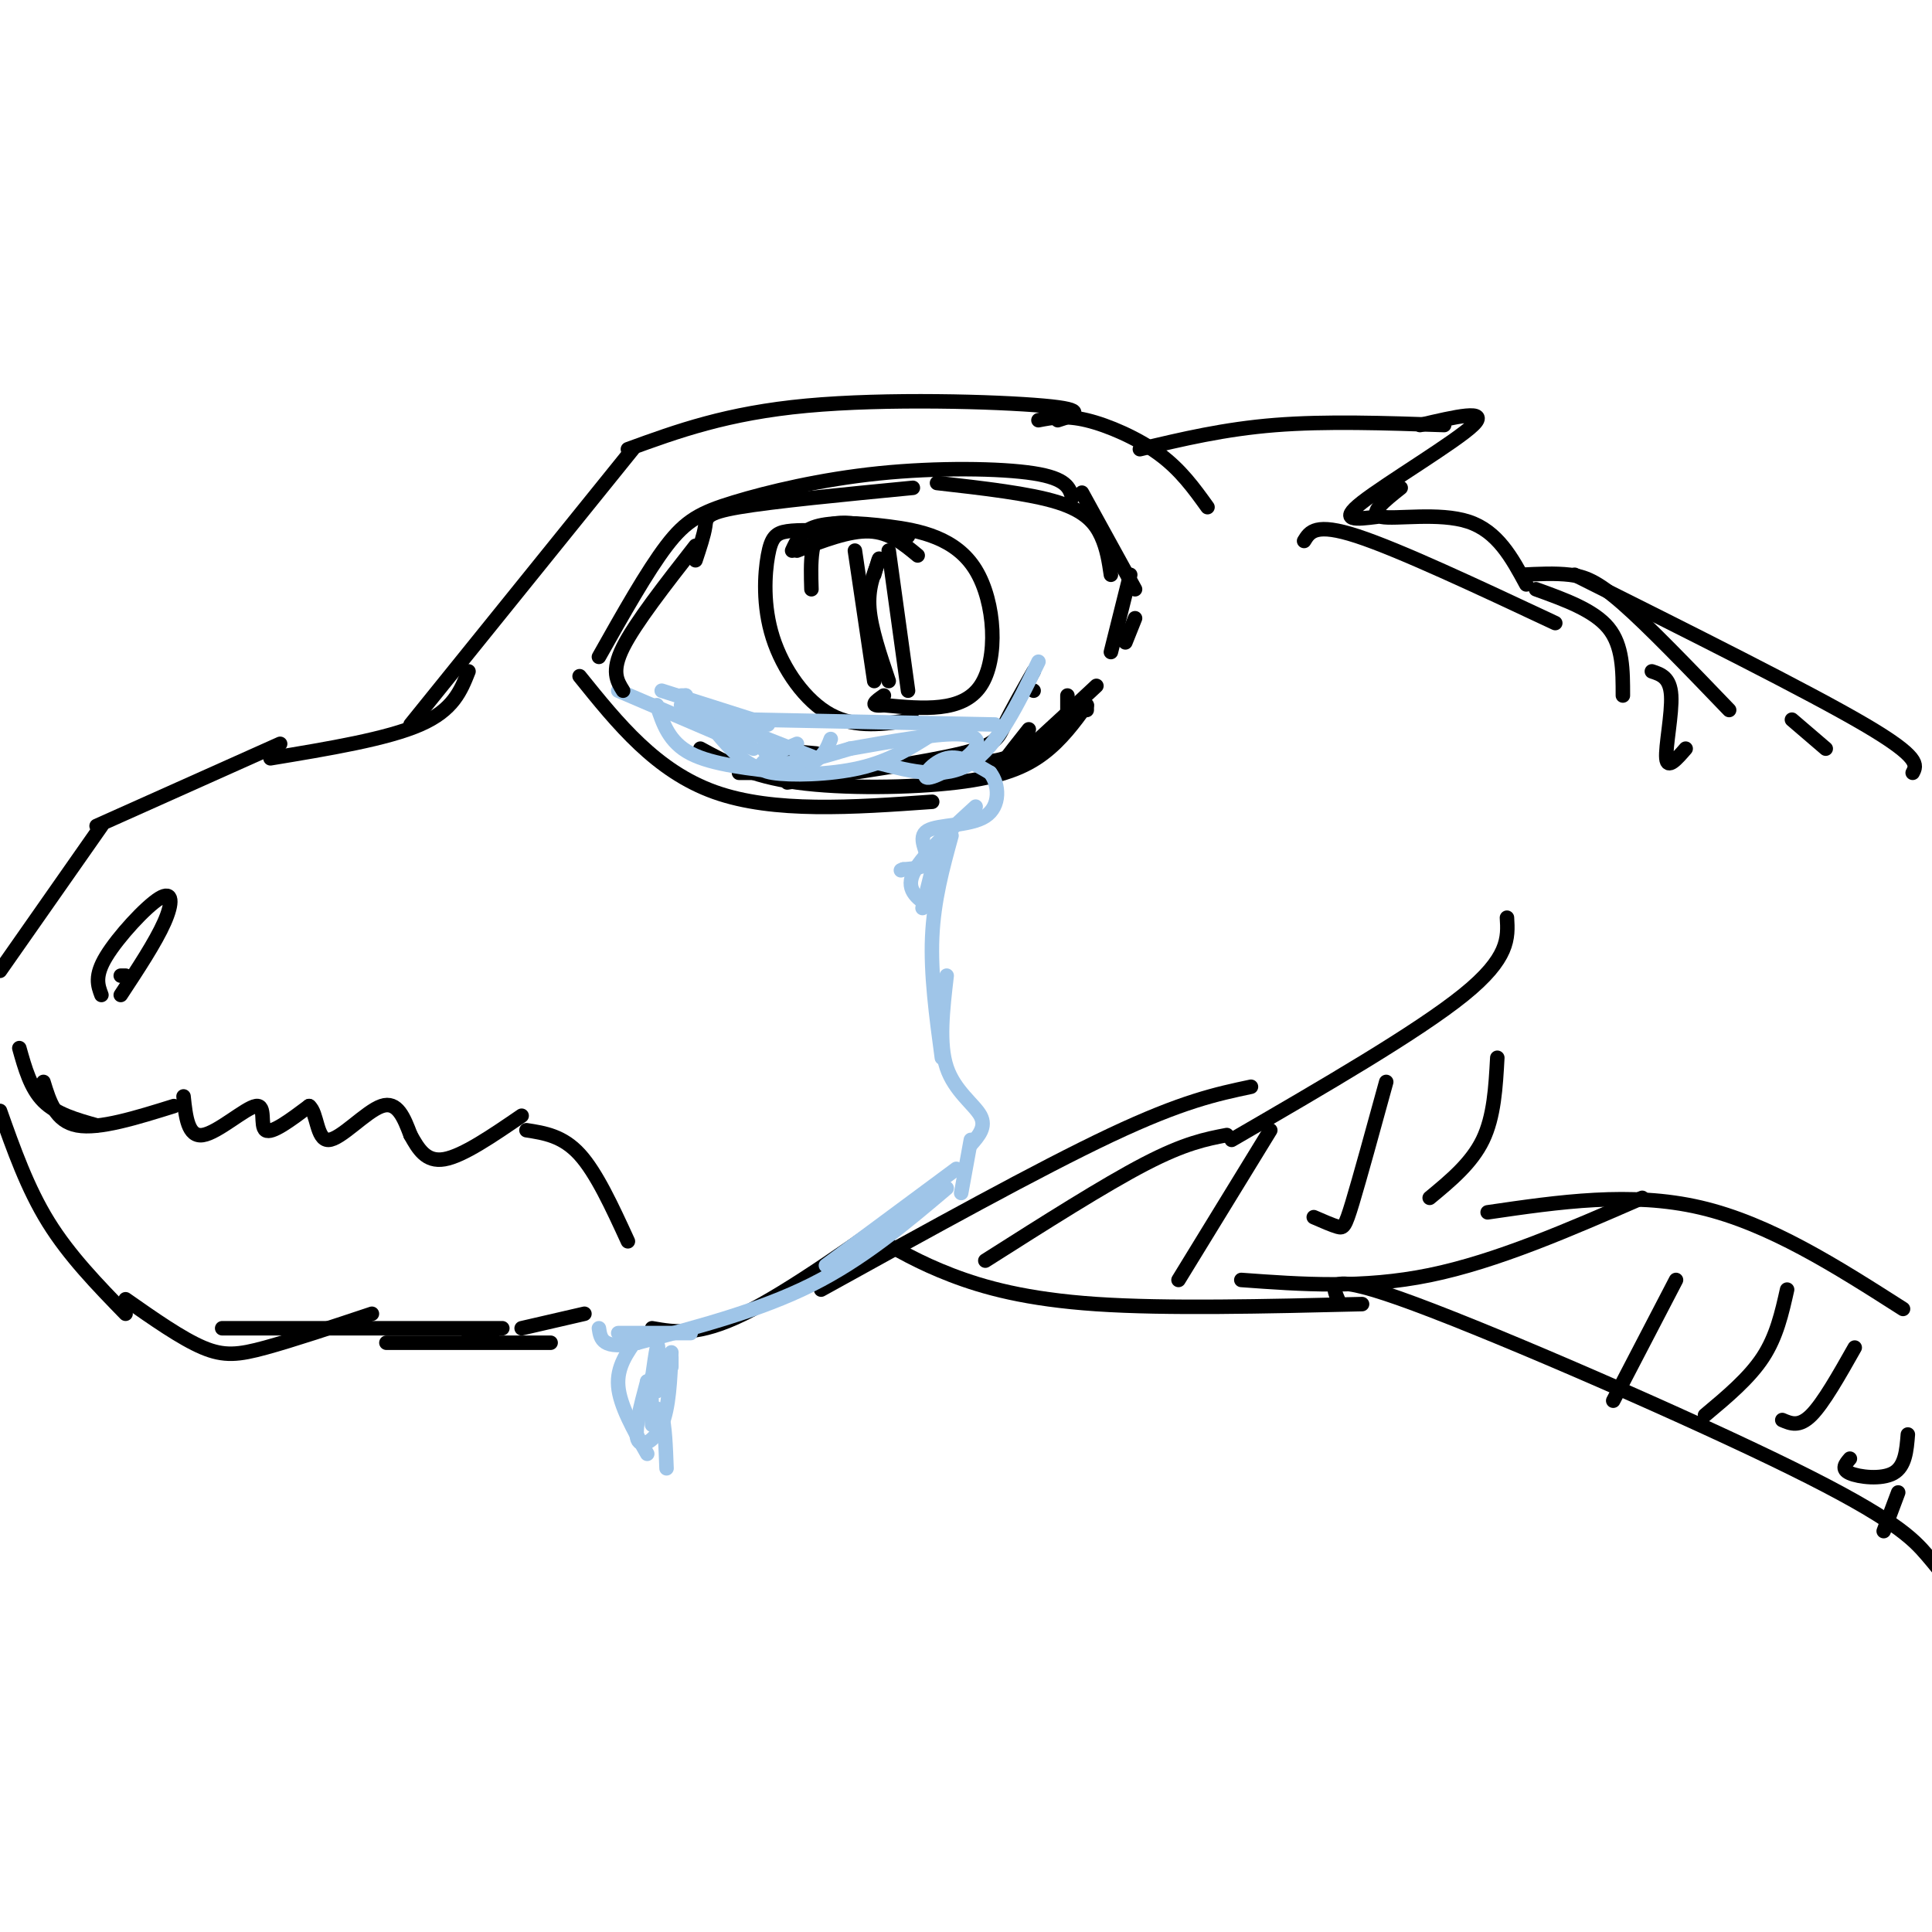 <svg viewBox='0 0 400 400' version='1.1' xmlns='http://www.w3.org/2000/svg' xmlns:xlink='http://www.w3.org/1999/xlink'><g fill='none' stroke='rgb(0,0,0)' stroke-width='3' stroke-linecap='round' stroke-linejoin='round'><path d='M124,136c4.998,-8.876 9.997,-17.751 14,-23c4.003,-5.249 7.011,-6.871 14,-9c6.989,-2.129 17.959,-4.766 30,-6c12.041,-1.234 25.155,-1.067 32,0c6.845,1.067 7.423,3.033 8,5'/><path d='M120,140c7.917,9.833 15.833,19.667 28,24c12.167,4.333 28.583,3.167 45,2'/><path d='M145,155c5.202,2.839 10.405,5.679 20,7c9.595,1.321 23.583,1.125 33,0c9.417,-1.125 14.262,-3.179 18,-6c3.738,-2.821 6.369,-6.411 9,-10'/><path d='M225,146c0.000,0.000 0.000,1.000 0,1'/><path d='M153,160c0.000,0.000 12.000,0.000 12,0'/><path d='M131,93c0.000,0.000 -46.000,57.000 -46,57'/><path d='M97,139c-1.583,4.000 -3.167,8.000 -10,11c-6.833,3.000 -18.917,5.000 -31,7'/><path d='M58,154c0.000,0.000 -38.000,17.000 -38,17'/><path d='M21,171c0.000,0.000 -21.000,30.000 -21,30'/><path d='M21,206c-0.738,-1.964 -1.476,-3.929 1,-8c2.476,-4.071 8.167,-10.250 11,-12c2.833,-1.750 2.810,0.929 1,5c-1.810,4.071 -5.405,9.536 -9,15'/><path d='M25,202c0.000,0.000 1.000,0.000 1,0'/><path d='M4,217c1.167,4.167 2.333,8.333 5,11c2.667,2.667 6.833,3.833 11,5'/><path d='M9,224c1.250,4.083 2.500,8.167 7,9c4.500,0.833 12.250,-1.583 20,-4'/><path d='M38,227c0.452,4.238 0.905,8.476 4,8c3.095,-0.476 8.833,-5.667 11,-6c2.167,-0.333 0.762,4.190 2,5c1.238,0.810 5.119,-2.095 9,-5'/><path d='M64,229c1.714,1.298 1.500,7.042 4,7c2.500,-0.042 7.714,-5.869 11,-7c3.286,-1.131 4.643,2.435 6,6'/><path d='M85,235c1.583,2.833 3.167,5.667 7,5c3.833,-0.667 9.917,-4.833 16,-9'/><path d='M109,234c3.750,0.583 7.500,1.167 11,5c3.500,3.833 6.750,10.917 10,18'/><path d='M0,230c2.833,8.000 5.667,16.000 10,23c4.333,7.000 10.167,13.000 16,19'/><path d='M26,269c5.800,4.067 11.600,8.133 16,10c4.400,1.867 7.400,1.533 13,0c5.600,-1.533 13.800,-4.267 22,-7'/><path d='M80,278c0.000,0.000 34.000,0.000 34,0'/><path d='M135,275c4.750,0.833 9.500,1.667 19,-3c9.500,-4.667 23.750,-14.833 38,-25'/><path d='M170,267c22.583,-12.500 45.167,-25.000 60,-32c14.833,-7.000 21.917,-8.500 29,-10'/><path d='M255,236c19.250,-11.167 38.500,-22.333 48,-30c9.500,-7.667 9.250,-11.833 9,-16'/><path d='M130,93c10.244,-3.733 20.489,-7.467 37,-9c16.511,-1.533 39.289,-0.867 49,0c9.711,0.867 6.356,1.933 3,3'/><path d='M215,87c2.778,-0.533 5.556,-1.067 10,0c4.444,1.067 10.556,3.733 15,7c4.444,3.267 7.222,7.133 10,11'/><path d='M236,93c8.750,-2.083 17.500,-4.167 28,-5c10.500,-0.833 22.750,-0.417 35,0'/><path d='M294,88c7.267,-1.711 14.533,-3.422 11,0c-3.533,3.422 -17.867,11.978 -23,16c-5.133,4.022 -1.067,3.511 3,3'/><path d='M290,101c-3.422,2.711 -6.844,5.422 -4,6c2.844,0.578 11.956,-0.978 18,1c6.044,1.978 9.022,7.489 12,13'/><path d='M315,119c3.489,-0.178 6.978,-0.356 10,0c3.022,0.356 5.578,1.244 11,6c5.422,4.756 13.711,13.378 22,22'/><path d='M181,256c4.644,2.711 9.289,5.422 16,8c6.711,2.578 15.489,5.022 30,6c14.511,0.978 34.756,0.489 55,0'/><path d='M257,265c12.583,0.917 25.167,1.833 39,-1c13.833,-2.833 28.917,-9.417 44,-16'/><path d='M308,251c14.833,-2.167 29.667,-4.333 44,-1c14.333,3.333 28.167,12.167 42,21'/><path d='M326,119c24.167,12.083 48.333,24.167 60,31c11.667,6.833 10.833,8.417 10,10'/><path d='M163,162c14.333,-2.111 28.667,-4.222 36,-6c7.333,-1.778 7.667,-3.222 9,-6c1.333,-2.778 3.667,-6.889 6,-11'/><path d='M214,143c0.000,0.000 0.000,0.000 0,0'/><path d='M221,144c0.000,0.000 0.000,3.000 0,3'/><path d='M227,142c-8.833,8.250 -17.667,16.500 -20,18c-2.333,1.500 1.833,-3.750 6,-9'/><path d='M221,149c-4.333,3.333 -8.667,6.667 -13,8c-4.333,1.333 -8.667,0.667 -13,0'/><path d='M158,155c0.000,0.000 11.000,1.000 11,1'/><path d='M173,110c-3.812,-0.177 -7.624,-0.354 -10,0c-2.376,0.354 -3.317,1.239 -4,5c-0.683,3.761 -1.107,10.397 1,17c2.107,6.603 6.745,13.172 12,16c5.255,2.828 11.128,1.914 17,1'/><path d='M164,114c0.920,-2.026 1.841,-4.051 5,-5c3.159,-0.949 8.558,-0.821 15,0c6.442,0.821 13.927,2.337 18,9c4.073,6.663 4.735,18.475 1,24c-3.735,5.525 -11.868,4.762 -20,4'/><path d='M183,146c-3.333,0.333 -1.667,-0.833 0,-2'/><path d='M177,114c0.000,0.000 4.000,27.000 4,27'/><path d='M184,114c0.000,0.000 4.000,29.000 4,29'/><path d='M184,141c-1.833,-5.417 -3.667,-10.833 -4,-15c-0.333,-4.167 0.833,-7.083 2,-10'/><path d='M182,116c0.167,-1.167 -0.417,0.917 -1,3'/></g>
<g fill='none' stroke='rgb(159,197,232)' stroke-width='3' stroke-linecap='round' stroke-linejoin='round'><path d='M128,143c0.000,0.000 28.000,12.000 28,12'/><path d='M141,146c0.000,0.000 28.000,11.000 28,11'/><path d='M141,144c0.000,0.000 1.000,0.000 1,0'/><path d='M142,144c0.000,0.000 0.000,0.000 0,0'/><path d='M137,143c0.000,0.000 22.000,7.000 22,7'/><path d='M156,149c0.000,0.000 50.000,1.000 50,1'/><path d='M215,137c-4.250,8.750 -8.500,17.500 -14,21c-5.500,3.500 -12.250,1.750 -19,0'/><path d='M193,152c-4.369,2.774 -8.738,5.548 -15,7c-6.262,1.452 -14.417,1.583 -18,1c-3.583,-0.583 -2.595,-1.881 -1,-3c1.595,-1.119 3.798,-2.060 6,-3'/><path d='M172,153c-0.689,1.800 -1.378,3.600 -4,5c-2.622,1.400 -7.178,2.400 -11,1c-3.822,-1.400 -6.911,-5.200 -10,-9'/><path d='M136,146c1.250,3.833 2.500,7.667 7,10c4.500,2.333 12.250,3.167 20,4'/><path d='M158,155c1.000,1.500 2.000,3.000 5,3c3.000,0.000 8.000,-1.500 13,-3'/><path d='M176,155c8.668,-1.533 17.337,-3.065 22,-3c4.663,0.065 5.322,1.729 3,4c-2.322,2.271 -7.625,5.150 -9,5c-1.375,-0.150 1.179,-3.329 4,-4c2.821,-0.671 5.911,1.164 9,3'/><path d='M205,160c1.909,2.410 2.182,6.935 -1,9c-3.182,2.065 -9.818,1.671 -12,3c-2.182,1.329 0.091,4.380 0,6c-0.091,1.620 -2.545,1.810 -5,2'/><path d='M187,180c-0.833,0.333 -0.417,0.167 0,0'/><path d='M194,176c0.000,0.000 -3.000,12.000 -3,12'/><path d='M202,167c-5.750,5.250 -11.500,10.500 -13,14c-1.500,3.500 1.250,5.250 4,7'/><path d='M197,173c-1.833,6.667 -3.667,13.333 -4,21c-0.333,7.667 0.833,16.333 2,25'/><path d='M196,202c-0.822,7.044 -1.644,14.089 0,19c1.644,4.911 5.756,7.689 7,10c1.244,2.311 -0.378,4.156 -2,6'/><path d='M201,236c0.000,0.000 -2.000,11.000 -2,11'/><path d='M196,246c-8.667,7.333 -17.333,14.667 -28,20c-10.667,5.333 -23.333,8.667 -36,12'/><path d='M132,278c-7.333,1.500 -7.667,-0.750 -8,-3'/><path d='M128,276c0.000,0.000 15.000,0.000 15,0'/><path d='M132,277c-2.167,3.000 -4.333,6.000 -4,10c0.333,4.000 3.167,9.000 6,14'/><path d='M139,283c0.000,0.000 0.000,-2.000 0,-2'/><path d='M139,280c-0.244,5.733 -0.489,11.467 -2,15c-1.511,3.533 -4.289,4.867 -5,3c-0.711,-1.867 0.644,-6.933 2,-12'/><path d='M134,286c0.190,0.381 -0.333,7.333 0,6c0.333,-1.333 1.524,-10.952 2,-13c0.476,-2.048 0.238,3.476 0,9'/><path d='M136,288c-0.222,0.289 -0.778,-3.489 -1,-3c-0.222,0.489 -0.111,5.244 0,10'/><path d='M134,292c1.167,-0.500 2.333,-1.000 3,1c0.667,2.000 0.833,6.500 1,11'/><path d='M198,242c0.000,0.000 -27.000,20.000 -27,20'/></g>
<g fill='none' stroke='rgb(0,0,0)' stroke-width='3' stroke-linecap='round' stroke-linejoin='round'><path d='M165,114c5.417,-2.083 10.833,-4.167 15,-4c4.167,0.167 7.083,2.583 10,5'/><path d='M188,111c-6.833,-1.917 -13.667,-3.833 -17,-2c-3.333,1.833 -3.167,7.417 -3,13'/><path d='M129,143c-1.250,-2.000 -2.500,-4.000 0,-9c2.500,-5.000 8.750,-13.000 15,-21'/><path d='M144,116c0.867,-2.600 1.733,-5.200 2,-7c0.267,-1.800 -0.067,-2.800 7,-4c7.067,-1.200 21.533,-2.600 36,-4'/><path d='M194,100c9.600,1.089 19.200,2.178 25,4c5.800,1.822 7.800,4.378 9,7c1.200,2.622 1.600,5.311 2,8'/><path d='M224,102c0.000,0.000 11.000,20.000 11,20'/><path d='M234,119c0.000,0.000 -4.000,16.000 -4,16'/><path d='M235,128c0.000,0.000 -2.000,5.000 -2,5'/><path d='M270,112c1.167,-1.917 2.333,-3.833 11,-1c8.667,2.833 24.833,10.417 41,18'/><path d='M318,122c6.000,2.167 12.000,4.333 15,8c3.000,3.667 3.000,8.833 3,14'/><path d='M342,139c1.889,0.622 3.778,1.244 4,5c0.222,3.756 -1.222,10.644 -1,13c0.222,2.356 2.111,0.178 4,-2'/><path d='M371,149c0.000,0.000 7.000,6.000 7,6'/><path d='M277,269c-1.268,-2.940 -2.536,-5.881 16,1c18.536,6.881 56.875,23.583 78,34c21.125,10.417 25.036,14.548 28,18c2.964,3.452 4.982,6.226 7,9'/><path d='M334,290c0.000,0.000 13.000,-25.000 13,-25'/><path d='M353,293c4.583,-3.833 9.167,-7.667 12,-12c2.833,-4.333 3.917,-9.167 5,-14'/><path d='M369,294c1.750,0.750 3.500,1.500 6,-1c2.500,-2.500 5.750,-8.250 9,-14'/><path d='M383,302c-0.933,1.089 -1.867,2.178 0,3c1.867,0.822 6.533,1.378 9,0c2.467,-1.378 2.733,-4.689 3,-8'/><path d='M390,317c0.000,0.000 3.000,-8.000 3,-8'/><path d='M46,275c0.000,0.000 58.000,0.000 58,0'/><path d='M97,277c0.000,0.000 5.000,-1.000 5,-1'/><path d='M108,275c0.000,0.000 13.000,-3.000 13,-3'/><path d='M204,261c12.333,-7.833 24.667,-15.667 33,-20c8.333,-4.333 12.667,-5.167 17,-6'/><path d='M244,265c0.000,0.000 19.000,-31.000 19,-31'/><path d='M272,252c1.933,0.844 3.867,1.689 5,2c1.133,0.311 1.467,0.089 3,-5c1.533,-5.089 4.267,-15.044 7,-25'/><path d='M296,248c4.333,-3.583 8.667,-7.167 11,-12c2.333,-4.833 2.667,-10.917 3,-17'/></g>
</svg>